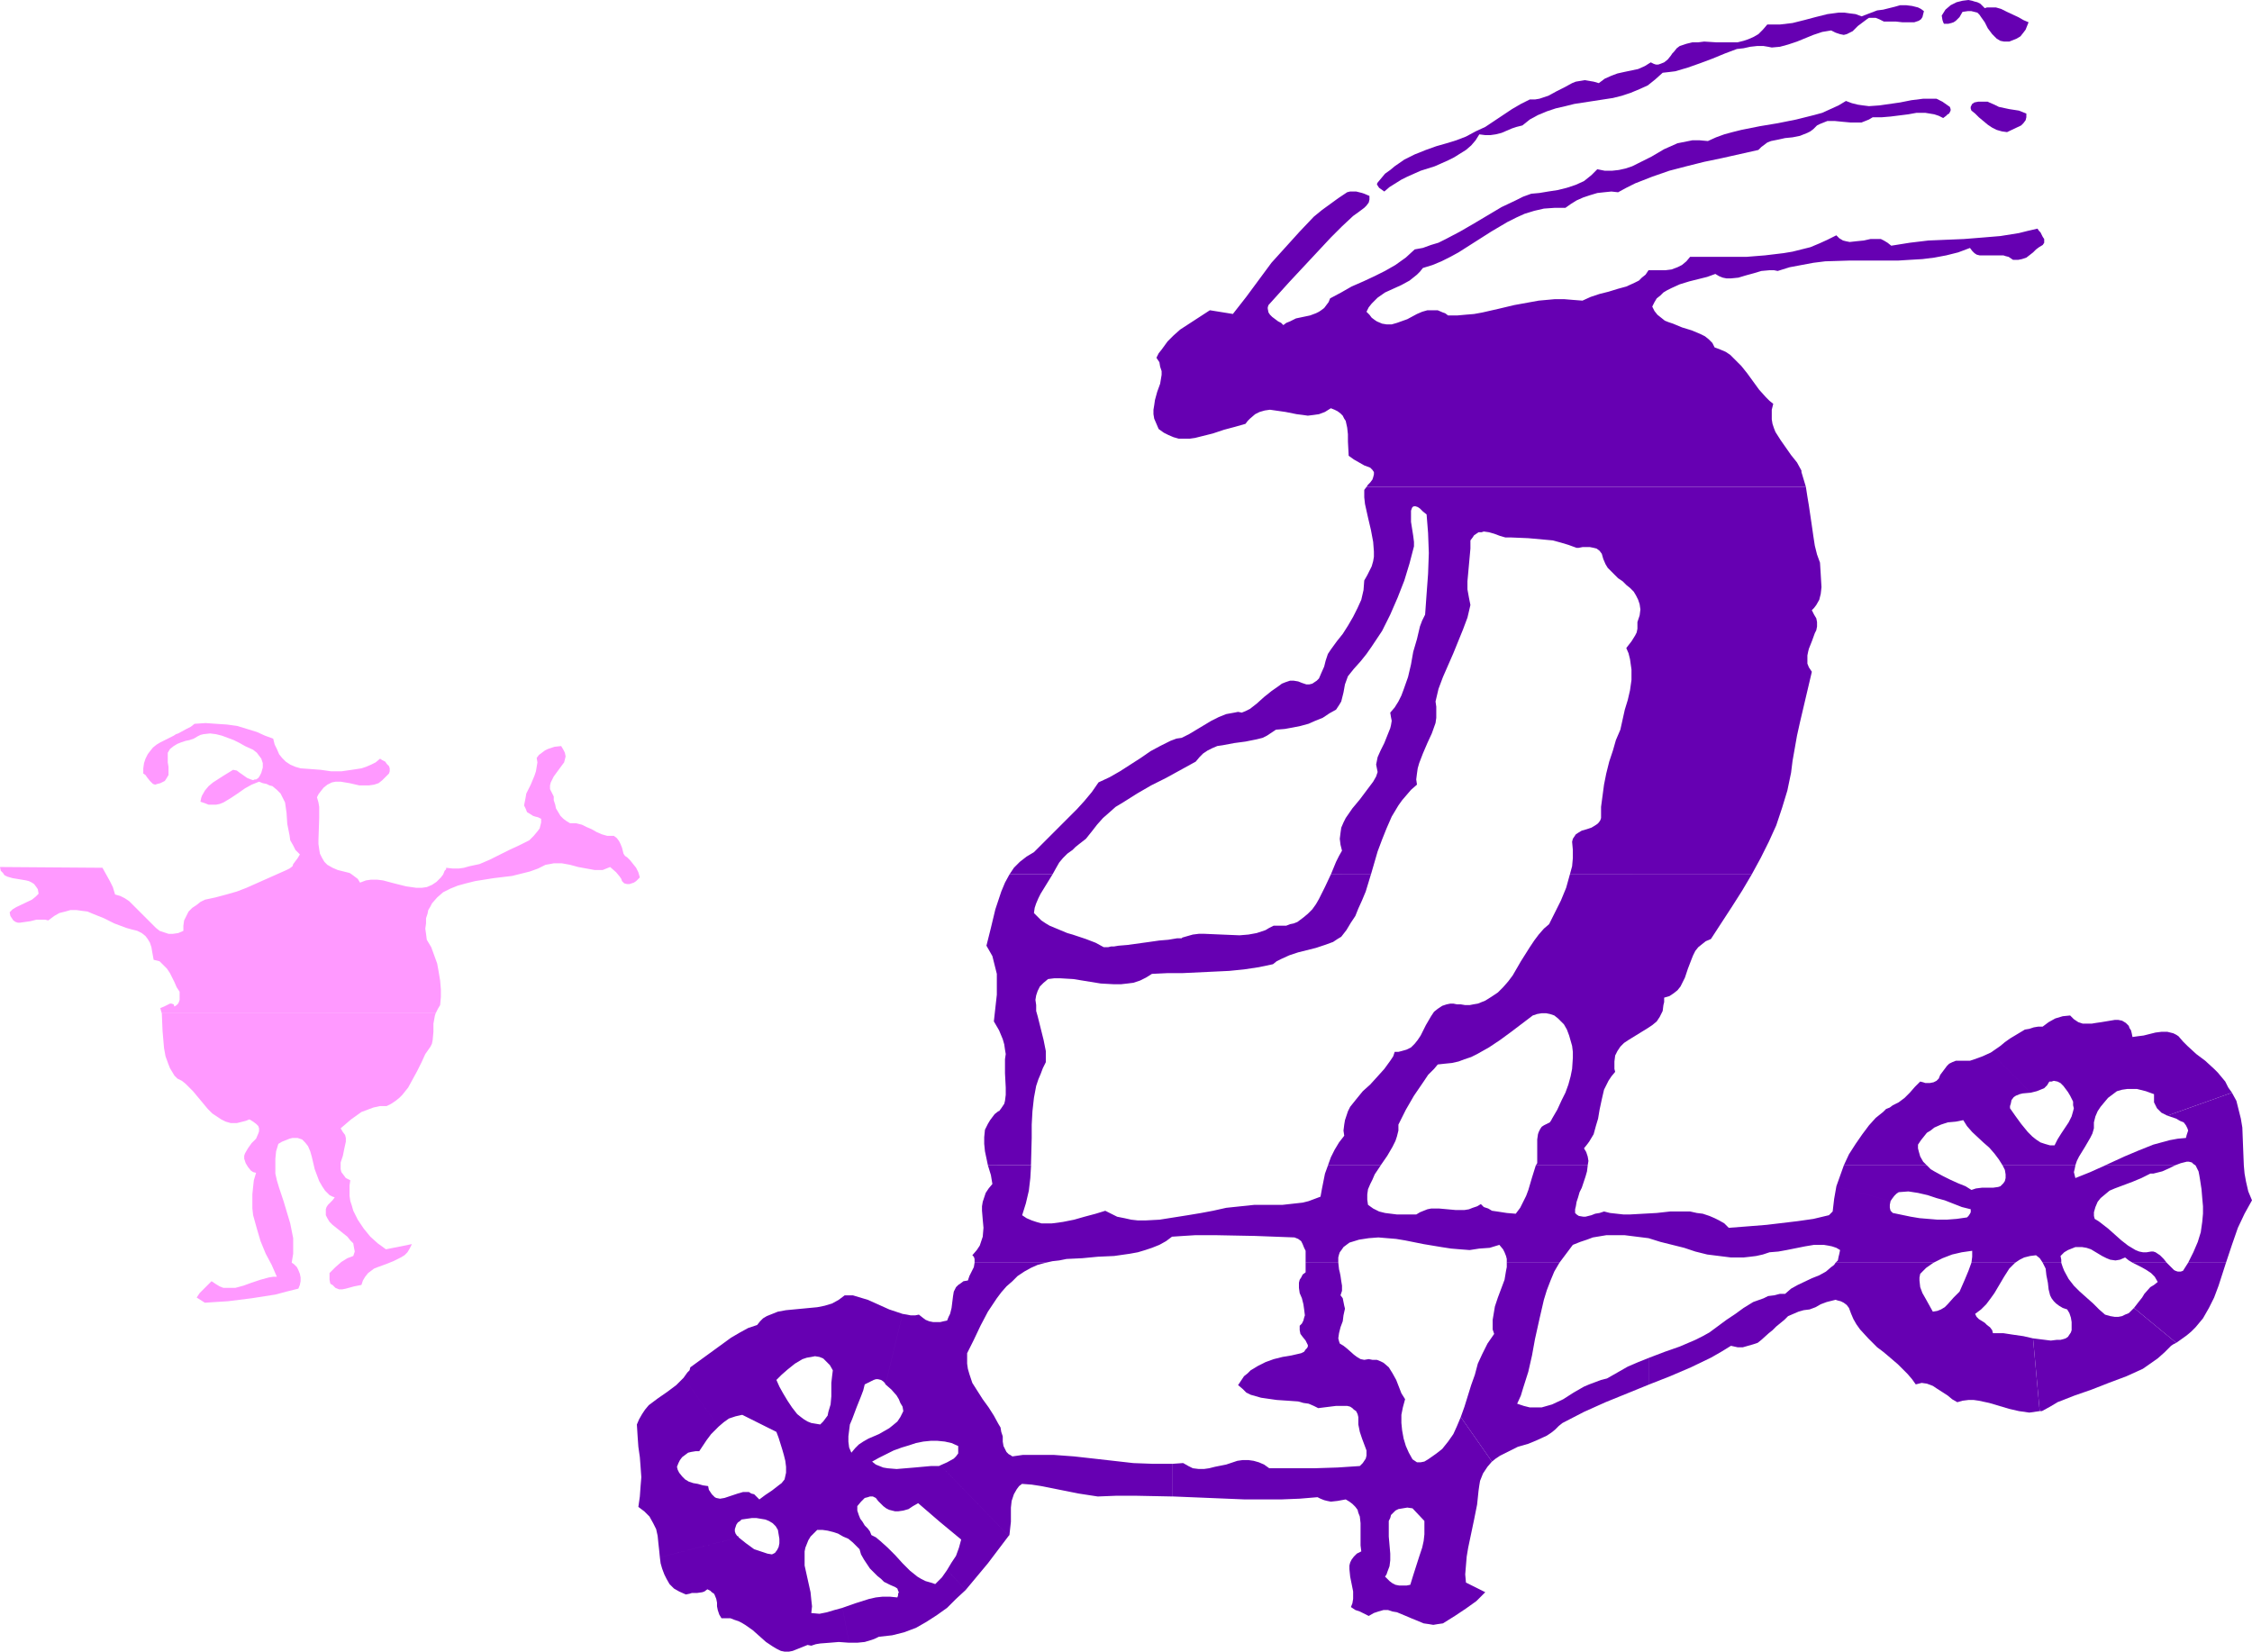 <?xml version="1.0" encoding="UTF-8" standalone="no"?>
<svg
   version="1.0"
   width="129.724mm"
   height="95.144mm"
   id="svg18"
   sodipodi:docname="Cyclist 2.wmf"
   xmlns:inkscape="http://www.inkscape.org/namespaces/inkscape"
   xmlns:sodipodi="http://sodipodi.sourceforge.net/DTD/sodipodi-0.dtd"
   xmlns="http://www.w3.org/2000/svg"
   xmlns:svg="http://www.w3.org/2000/svg">
  <sodipodi:namedview
     id="namedview18"
     pagecolor="#ffffff"
     bordercolor="#000000"
     borderopacity="0.25"
     inkscape:showpageshadow="2"
     inkscape:pageopacity="0.0"
     inkscape:pagecheckerboard="0"
     inkscape:deskcolor="#d1d1d1"
     inkscape:document-units="mm" />
  <defs
     id="defs1">
    <pattern
       id="WMFhbasepattern"
       patternUnits="userSpaceOnUse"
       width="6"
       height="6"
       x="0"
       y="0" />
  </defs>
  <path
     style="fill:#ff99ff;fill-opacity:1;fill-rule:evenodd;stroke:none"
     d="m 35.229,220.609 0.162,3.879 0.323,3.717 0.323,1.778 0.646,1.778 0.323,0.808 0.485,0.808 0.485,0.808 0.646,0.646 0.97,0.485 0.808,0.646 0.808,0.808 0.808,0.808 1.616,1.939 1.616,1.939 0.97,0.97 0.97,0.646 0.97,0.646 0.97,0.485 1.131,0.323 h 1.293 l 1.293,-0.323 0.646,-0.162 0.808,-0.323 0.808,0.485 0.646,0.485 0.485,0.485 0.162,0.485 v 0.646 l -0.162,0.485 -0.485,1.131 -0.97,0.97 -0.808,1.131 -0.646,1.131 -0.162,0.485 v 0.646 l 0.323,0.97 0.485,0.808 0.646,0.808 0.485,0.323 0.646,0.162 -0.485,1.616 -0.162,1.455 -0.162,1.616 v 1.455 1.616 l 0.162,1.455 0.808,2.909 0.808,2.748 1.131,2.748 1.293,2.424 1.131,2.586 h -0.808 l -0.97,0.162 -1.778,0.485 -1.939,0.646 -1.778,0.646 -1.778,0.485 h -0.808 -0.808 -0.97 l -0.808,-0.323 -0.808,-0.485 -0.97,-0.646 -0.808,0.808 -0.97,0.97 -0.808,0.808 -0.646,0.97 1.778,1.131 2.424,-0.162 2.586,-0.162 5.171,-0.646 5.171,-0.808 2.424,-0.646 2.586,-0.646 0.323,-0.808 0.162,-0.808 v -0.808 l -0.162,-0.808 -0.323,-0.808 -0.323,-0.646 -0.646,-0.646 -0.485,-0.323 0.323,-1.939 v -1.616 -1.778 l -0.323,-1.616 -0.323,-1.616 -0.485,-1.616 -0.97,-3.232 -0.97,-2.909 -0.485,-1.616 -0.323,-1.455 v -1.616 -1.616 l 0.162,-1.616 0.485,-1.616 0.808,-0.485 0.808,-0.323 0.808,-0.323 0.646,-0.162 h 1.131 l 0.485,0.162 0.485,0.162 0.646,0.646 0.646,0.808 0.485,1.131 0.323,1.131 0.646,2.748 0.485,1.293 0.485,1.293 0.646,1.131 0.646,0.97 0.97,0.97 0.646,0.323 0.485,0.162 -0.485,0.646 -0.485,0.485 -0.485,0.485 -0.323,0.485 -0.162,0.485 v 0.323 0.97 l 0.323,0.646 0.485,0.808 0.646,0.646 0.808,0.646 1.616,1.293 0.808,0.646 0.646,0.808 0.646,0.646 0.162,0.97 0.162,0.808 -0.162,0.485 -0.162,0.485 -1.293,0.485 -1.293,0.808 -1.293,1.131 -1.293,1.293 v 0.646 0.808 l 0.162,0.808 0.162,0.162 0.323,0.162 0.323,0.323 0.323,0.323 0.808,0.323 h 0.646 l 0.808,-0.162 1.778,-0.485 0.808,-0.162 0.808,-0.162 0.323,-0.97 0.485,-0.808 0.646,-0.808 0.646,-0.485 0.646,-0.485 0.808,-0.323 1.778,-0.646 1.616,-0.646 1.616,-0.808 0.808,-0.485 0.646,-0.646 0.485,-0.808 0.485,-0.97 -5.656,1.131 -1.778,-1.293 -1.616,-1.455 -1.454,-1.778 -1.293,-1.939 -0.97,-1.939 -0.323,-1.131 -0.323,-0.97 -0.162,-1.131 v -1.131 -1.131 l 0.162,-1.131 -0.97,-0.485 -0.485,-0.646 -0.485,-0.646 -0.162,-0.646 v -0.808 -0.646 l 0.485,-1.455 0.323,-1.616 0.323,-1.455 v -0.808 l -0.162,-0.646 -0.485,-0.646 -0.485,-0.808 2.262,-1.939 1.131,-0.808 1.131,-0.808 1.293,-0.485 1.293,-0.485 1.454,-0.323 h 1.454 l 0.97,-0.485 0.97,-0.646 0.808,-0.646 0.646,-0.646 1.293,-1.616 0.97,-1.778 0.97,-1.778 0.97,-1.939 0.808,-1.778 1.131,-1.616 0.323,-0.646 0.162,-0.808 0.162,-1.778 v -1.778 l 0.323,-1.778 0.162,-0.485 z"
     id="path1" />
  <path
     style="fill:#ff99ff;fill-opacity:1;fill-rule:evenodd;stroke:none"
     d="m 138.976,189.902 -0.485,-0.97 -0.646,-0.808 -0.646,-0.808 -0.646,-0.646 -0.485,-0.323 -0.323,-0.485 -0.323,-1.293 -0.323,-0.808 -0.323,-0.646 -0.485,-0.646 -0.646,-0.485 h -0.646 -0.808 l -1.131,-0.323 -1.131,-0.485 -1.131,-0.646 -1.131,-0.485 -0.97,-0.485 -1.293,-0.323 h -0.646 -0.646 l -0.808,-0.485 -0.646,-0.485 -0.646,-0.646 -0.485,-0.808 -0.485,-0.808 -0.162,-0.808 -0.323,-0.97 v -0.808 l -0.485,-0.97 -0.323,-0.646 v -0.808 l 0.162,-0.646 0.323,-0.646 0.323,-0.646 1.778,-2.424 0.485,-0.646 0.162,-0.646 0.162,-0.646 -0.162,-0.808 -0.323,-0.646 -0.485,-0.808 -1.454,0.162 -1.454,0.485 -0.646,0.323 -0.646,0.485 -0.646,0.485 -0.485,0.646 0.162,0.97 -0.162,0.97 -0.162,0.97 -0.323,0.97 -0.808,1.939 -0.485,0.97 -0.485,0.97 -0.162,0.97 -0.162,0.808 -0.162,0.808 0.323,0.646 0.323,0.808 0.808,0.485 0.485,0.323 0.485,0.162 0.646,0.162 0.646,0.323 v 0.808 l -0.162,0.646 -0.162,0.646 -0.485,0.646 -0.808,0.97 -0.485,0.485 -0.485,0.485 -2.262,1.131 -2.101,0.97 -4.202,2.101 -2.262,0.97 -2.262,0.485 -1.131,0.323 -1.131,0.162 h -1.293 l -1.454,-0.162 v 0.323 l -0.323,0.323 -0.323,0.808 -0.485,0.646 -0.97,0.97 -0.97,0.646 -1.131,0.485 -1.131,0.162 h -1.131 l -1.131,-0.162 -1.131,-0.162 -1.293,-0.323 -1.293,-0.323 -2.424,-0.646 -1.293,-0.162 h -1.293 l -1.131,0.162 -1.293,0.485 -0.485,-0.808 -0.646,-0.485 -0.646,-0.485 -0.485,-0.323 -1.293,-0.323 -1.293,-0.323 -1.131,-0.485 -1.131,-0.646 -0.646,-0.646 -0.485,-0.808 -0.485,-0.97 -0.162,-0.97 -0.162,-1.131 v -0.97 l 0.162,-4.687 v -2.424 l -0.162,-0.97 -0.323,-1.131 0.323,-0.646 0.485,-0.646 0.646,-0.808 0.808,-0.646 0.97,-0.485 0.808,-0.162 h 1.131 l 1.939,0.323 2.101,0.485 h 1.131 0.97 l 1.131,-0.162 0.97,-0.323 0.808,-0.646 0.97,-0.97 0.485,-0.485 0.162,-0.485 v -0.646 l -0.162,-0.485 -0.485,-0.485 -0.323,-0.485 -0.646,-0.323 -0.485,-0.323 -0.97,0.808 -0.97,0.485 -1.131,0.485 -0.97,0.323 -2.101,0.323 -2.262,0.323 h -2.262 l -2.262,-0.323 -2.101,-0.162 -2.262,-0.162 -1.131,-0.323 -1.131,-0.485 -0.97,-0.646 -0.808,-0.808 -0.646,-0.808 -0.485,-1.131 -0.485,-0.97 -0.323,-1.293 -1.778,-0.646 -1.778,-0.808 -2.101,-0.646 -2.101,-0.646 -2.262,-0.323 -2.424,-0.162 -2.262,-0.162 -2.424,0.162 -0.808,0.646 -0.97,0.485 -1.778,0.97 -0.485,0.162 -0.485,0.323 -0.97,0.485 -1.939,0.97 -0.808,0.485 -0.808,0.646 -0.646,0.808 -0.485,0.646 -0.485,0.97 -0.323,0.97 -0.162,1.131 v 1.131 l 0.485,0.323 0.323,0.485 0.646,0.808 0.323,0.323 0.323,0.323 0.485,0.162 0.485,-0.162 0.646,-0.162 0.646,-0.323 0.323,-0.162 0.323,-0.485 0.485,-0.808 v -0.808 -0.97 l -0.162,-0.97 v -1.131 -0.97 l 0.485,-0.808 0.808,-0.646 0.808,-0.485 0.808,-0.323 0.97,-0.323 0.808,-0.162 0.97,-0.323 0.808,-0.485 0.646,-0.323 0.646,-0.162 1.454,-0.162 1.293,0.162 1.293,0.323 2.586,0.97 1.293,0.646 1.131,0.646 1.778,0.808 0.808,0.646 0.485,0.646 0.485,0.646 0.323,0.97 v 0.97 l -0.323,1.131 -0.323,0.646 -0.323,0.485 -0.485,0.323 h -0.323 l -0.323,0.162 -0.485,-0.162 -0.808,-0.323 -1.616,-1.131 -0.646,-0.485 -0.808,-0.162 -2.101,1.293 -2.262,1.455 -0.97,0.808 -0.808,0.97 -0.646,1.131 -0.162,0.485 -0.162,0.808 0.97,0.323 0.808,0.323 h 0.808 0.808 l 0.808,-0.162 0.808,-0.323 1.616,-0.97 1.454,-0.97 1.616,-1.131 1.454,-0.808 0.808,-0.323 0.808,-0.323 0.808,0.323 0.808,0.162 0.646,0.323 0.646,0.162 0.97,0.808 0.808,0.808 0.485,0.97 0.485,0.97 0.162,1.131 0.162,1.131 0.162,2.424 0.485,2.424 0.162,1.131 0.646,1.131 0.485,0.97 0.97,0.97 -0.485,0.808 -0.485,0.646 -0.485,0.646 -0.162,0.485 -0.646,0.485 -0.646,0.323 -4.363,1.939 -4.363,1.939 -2.101,0.808 -2.262,0.646 -2.424,0.646 -2.262,0.485 -0.97,0.485 -0.808,0.646 -0.97,0.646 -0.808,0.808 -0.485,0.97 -0.485,0.97 -0.162,1.131 v 1.131 l -1.131,0.485 -1.131,0.162 h -0.97 l -0.97,-0.323 -0.97,-0.323 -0.808,-0.646 -0.808,-0.808 -0.808,-0.808 -1.616,-1.616 -1.778,-1.778 -0.808,-0.808 -0.97,-0.646 -0.97,-0.485 -1.131,-0.323 -0.485,-1.616 -0.646,-1.293 -1.616,-2.909 L 0,188.77 l 0.162,0.808 0.485,0.485 0.323,0.485 0.646,0.323 1.131,0.323 2.909,0.485 0.646,0.162 0.646,0.323 0.485,0.323 0.485,0.646 0.323,0.485 0.162,0.97 -0.646,0.646 -0.808,0.646 -3.394,1.616 -0.808,0.485 -0.646,0.646 0.162,0.808 0.323,0.485 0.323,0.485 0.485,0.323 0.485,0.162 h 0.485 l 1.131,-0.162 1.131,-0.162 1.293,-0.323 h 1.293 0.646 l 0.646,0.162 1.293,-0.97 1.131,-0.646 1.293,-0.323 1.131,-0.323 h 1.293 l 1.131,0.162 1.293,0.162 1.131,0.485 2.424,0.97 2.262,1.131 2.586,0.97 1.131,0.323 1.293,0.323 0.97,0.485 0.808,0.646 0.485,0.646 0.485,0.808 0.323,0.97 0.162,0.97 0.323,1.778 0.646,0.162 0.646,0.162 0.808,0.808 0.808,0.808 0.646,0.97 0.485,0.97 0.485,0.97 0.485,1.131 0.646,0.97 v 0.97 0.808 l -0.162,0.485 -0.162,0.323 -0.323,0.323 -0.485,0.323 -0.162,-0.485 -0.485,-0.162 h -0.323 l -0.323,0.162 -0.97,0.485 -0.808,0.323 0.162,0.646 0.162,0.485 v 0 h 59.63 l 0.485,-0.97 0.485,-0.808 0.162,-1.778 v -1.616 l -0.162,-1.939 -0.323,-1.939 -0.323,-1.778 -0.646,-1.778 -0.646,-1.778 -0.97,-1.616 -0.162,-1.293 -0.162,-1.131 0.162,-1.131 v -1.131 l 0.323,-0.97 0.162,-0.808 0.485,-0.808 0.323,-0.646 1.131,-1.293 1.293,-1.131 1.616,-0.808 1.616,-0.646 1.778,-0.485 1.939,-0.485 4.04,-0.646 4.04,-0.485 1.939,-0.485 1.939,-0.485 1.778,-0.646 1.616,-0.808 0.97,-0.162 0.808,-0.162 h 1.778 l 1.778,0.323 1.778,0.485 1.778,0.323 1.778,0.323 h 0.97 0.808 l 0.808,-0.323 0.808,-0.323 1.293,1.131 0.808,0.97 0.323,0.485 0.162,0.485 0.485,0.485 0.646,0.162 h 0.485 l 0.485,-0.162 0.485,-0.162 0.485,-0.323 0.808,-0.808 z"
     id="path2" />
  <path
     style="fill:#6600b2;fill-opacity:1;fill-rule:evenodd;stroke:none"
     d="m 423.553,5.172 h 0.646 l 0.646,-0.162 0.485,-0.162 0.485,-0.323 0.808,-0.808 0.646,-1.131 1.131,-0.162 h 0.808 l 0.646,0.162 0.646,0.162 0.485,0.485 0.323,0.485 0.808,1.131 0.646,1.293 0.97,1.293 0.485,0.485 0.485,0.485 0.808,0.485 0.808,0.162 h 1.131 l 0.808,-0.323 0.808,-0.323 0.808,-0.485 0.646,-0.808 0.485,-0.646 0.323,-0.808 0.323,-0.808 -1.131,-0.485 -1.131,-0.646 -2.424,-1.131 -1.293,-0.646 -1.131,-0.323 h -1.293 -0.646 l -0.485,0.162 -0.485,-0.485 -0.485,-0.485 -0.646,-0.323 -0.646,-0.162 -0.485,-0.162 L 428.563,0 l -1.293,0.162 -1.293,0.323 -1.293,0.646 -1.131,0.97 -0.808,1.293 0.162,0.97 0.162,0.485 0.162,0.323 z"
     id="path3" />
  <path
     style="fill:#6600b2;fill-opacity:1;fill-rule:evenodd;stroke:none"
     d="m 301.384,41.698 1.131,-0.97 1.293,-0.808 1.293,-0.808 1.293,-0.646 2.909,-1.293 3.07,-0.97 2.909,-1.293 1.293,-0.646 1.293,-0.808 1.293,-0.808 1.131,-0.97 0.97,-1.131 0.808,-1.293 1.293,0.162 h 1.131 l 1.131,-0.162 1.293,-0.323 2.262,-0.97 0.97,-0.323 1.293,-0.323 1.616,-1.293 1.778,-0.97 1.939,-0.808 1.939,-0.646 2.101,-0.485 1.939,-0.485 2.101,-0.323 2.101,-0.323 4.202,-0.646 1.939,-0.485 1.939,-0.646 1.939,-0.808 1.778,-0.808 1.616,-1.293 1.616,-1.455 1.454,-0.162 1.293,-0.162 2.747,-0.808 2.747,-0.97 2.586,-0.97 2.747,-1.131 2.586,-0.97 1.454,-0.162 1.454,-0.323 1.454,-0.162 h 1.454 l 0.97,0.162 0.808,0.162 1.778,-0.162 1.778,-0.485 1.939,-0.646 3.555,-1.455 1.939,-0.646 1.939,-0.323 0.97,0.485 0.97,0.323 0.808,0.162 0.646,-0.162 0.646,-0.323 0.646,-0.323 1.131,-1.131 1.293,-0.97 0.646,-0.485 0.485,-0.323 h 0.808 0.646 l 0.808,0.323 0.97,0.485 h 1.293 1.293 l 1.454,0.162 h 1.293 1.293 l 0.485,-0.162 0.485,-0.162 0.485,-0.323 0.323,-0.485 0.162,-0.646 0.162,-0.646 -0.646,-0.485 -0.646,-0.323 -1.293,-0.323 -1.293,-0.162 h -1.293 l -1.131,0.323 -2.586,0.646 -1.293,0.162 -3.394,1.293 -1.293,-0.485 -1.293,-0.162 -1.131,-0.162 h -1.293 l -2.424,0.323 -2.586,0.646 -2.424,0.646 -2.586,0.646 -2.747,0.323 h -1.293 -1.454 l -0.97,1.131 -0.97,0.97 -1.131,0.646 -1.131,0.485 -0.97,0.323 -1.293,0.323 h -2.262 -2.424 l -2.586,-0.162 -1.293,0.162 h -1.293 l -1.293,0.323 -1.454,0.485 -0.646,0.485 -0.646,0.808 -0.323,0.323 -0.323,0.485 -0.646,0.808 -0.808,0.646 -0.808,0.323 -0.485,0.162 h -0.485 l -0.485,-0.162 -0.646,-0.323 -1.293,0.808 -1.454,0.646 -3.07,0.646 -1.454,0.323 -1.293,0.485 -1.454,0.646 -0.646,0.485 -0.646,0.485 -1.131,-0.323 -0.97,-0.162 -0.97,-0.162 -0.97,0.162 -0.97,0.162 -0.808,0.323 -1.778,0.97 -1.616,0.808 -1.778,0.97 -0.97,0.323 -0.97,0.323 -0.97,0.162 h -1.131 l -1.939,0.97 -1.939,1.131 -3.878,2.586 -1.939,1.293 -2.101,0.97 -2.101,1.131 -2.101,0.808 -2.101,0.646 -2.262,0.646 -2.262,0.808 -2.424,0.97 -2.262,1.131 -2.101,1.455 -0.97,0.808 -1.131,0.808 -0.808,0.97 -0.808,0.97 -0.162,0.323 0.162,0.323 0.323,0.485 z"
     id="path4" />
  <path
     style="fill:#6600b2;fill-opacity:1;fill-rule:evenodd;stroke:none"
     d="m 429.209,24.081 0.808,0.646 0.808,0.808 1.939,1.616 0.97,0.646 0.97,0.485 1.131,0.323 1.131,0.162 3.07,-1.455 0.485,-0.485 0.485,-0.646 0.162,-0.646 V 25.051 24.728 l -0.808,-0.323 -0.808,-0.323 -2.101,-0.323 -2.262,-0.485 -0.97,-0.485 -1.131,-0.485 -0.323,-0.162 h -0.646 -1.454 l -0.808,0.162 -0.485,0.323 -0.162,0.323 -0.162,0.323 v 0.323 z"
     id="path5" />
  <path
     style="fill:#6600b2;fill-opacity:1;fill-rule:evenodd;stroke:none"
     d="m 443.591,49.778 -2.101,0.485 -1.939,0.485 -4.04,0.646 -3.878,0.323 -4.04,0.323 -7.757,0.323 -4.04,0.485 -4.04,0.646 -0.808,-0.646 -0.808,-0.485 -0.646,-0.323 h -0.808 -1.454 l -1.454,0.323 -1.616,0.162 -1.454,0.162 -0.808,-0.162 -0.646,-0.162 -0.808,-0.485 -0.646,-0.646 -1.939,0.97 -1.778,0.808 -1.939,0.808 -1.939,0.485 -1.939,0.485 -1.939,0.323 -4.04,0.485 -4.04,0.323 h -4.202 -8.08 l -0.808,0.97 -0.97,0.808 -0.97,0.485 -1.293,0.485 -1.293,0.162 h -1.293 -2.424 l -0.646,0.97 -0.808,0.646 -0.646,0.646 -0.97,0.485 -1.778,0.808 -1.778,0.485 -2.101,0.646 -1.939,0.485 -1.939,0.646 -1.778,0.808 -2.101,-0.162 -1.939,-0.162 h -1.939 l -1.778,0.162 -1.778,0.162 -1.778,0.323 -3.555,0.646 -3.394,0.808 -3.555,0.808 -1.778,0.323 -1.939,0.162 -1.778,0.162 h -1.939 l -0.646,-0.485 -0.485,-0.162 -1.131,-0.485 h -1.131 -1.131 l -1.131,0.323 -1.131,0.485 -2.101,1.131 -2.262,0.808 -1.131,0.323 h -1.131 l -0.97,-0.162 -1.131,-0.485 -0.485,-0.323 -0.646,-0.485 -0.485,-0.646 -0.646,-0.646 0.485,-0.97 0.646,-0.808 0.646,-0.646 0.646,-0.646 1.616,-1.131 1.778,-0.808 1.778,-0.808 1.778,-0.97 0.808,-0.646 0.808,-0.646 0.646,-0.646 0.646,-0.808 2.101,-0.646 1.939,-0.808 1.939,-0.97 1.778,-0.97 3.555,-2.263 3.555,-2.263 3.555,-2.101 1.939,-0.97 1.778,-0.808 2.101,-0.646 2.101,-0.485 2.262,-0.162 h 2.424 l 1.131,-0.808 1.293,-0.808 1.454,-0.646 1.454,-0.485 1.616,-0.485 1.454,-0.162 1.616,-0.162 1.454,0.162 1.778,-0.97 1.939,-0.97 3.717,-1.455 3.717,-1.293 3.717,-0.97 3.878,-0.97 3.878,-0.808 7.918,-1.778 0.646,-0.646 0.646,-0.485 0.646,-0.485 0.808,-0.323 1.616,-0.323 1.454,-0.323 1.616,-0.162 1.616,-0.323 1.616,-0.646 0.646,-0.323 0.646,-0.485 0.808,-0.808 0.646,-0.323 0.808,-0.323 0.808,-0.323 h 1.616 l 1.616,0.162 1.778,0.162 h 1.616 0.808 l 0.808,-0.323 0.808,-0.323 0.808,-0.485 h 1.939 l 1.939,-0.162 3.878,-0.485 1.778,-0.323 h 1.939 l 0.97,0.162 0.97,0.162 0.97,0.323 0.97,0.485 0.646,-0.485 0.323,-0.323 0.323,-0.162 0.162,-0.323 0.162,-0.323 v -0.323 l -0.162,-0.485 -1.616,-1.131 -0.646,-0.323 -0.646,-0.323 h -1.454 -1.454 l -2.586,0.323 -2.424,0.485 -2.262,0.323 -2.262,0.323 -2.262,0.162 -1.293,-0.162 -1.131,-0.162 -1.293,-0.323 -1.293,-0.485 -1.616,0.97 -1.778,0.808 -1.778,0.808 -1.778,0.485 -3.878,0.97 -4.04,0.808 -3.878,0.646 -4.04,0.808 -1.939,0.485 -1.778,0.485 -1.778,0.646 -1.778,0.808 -1.778,-0.162 h -1.616 l -1.616,0.323 -1.616,0.323 -1.454,0.646 -1.454,0.646 -2.747,1.616 -2.909,1.455 -1.293,0.646 -1.454,0.485 -1.454,0.323 -1.454,0.162 h -1.616 l -1.616,-0.323 -0.646,0.646 -0.646,0.646 -0.808,0.646 -0.808,0.646 -1.778,0.808 -1.939,0.646 -1.939,0.485 -2.101,0.323 -1.939,0.323 -1.778,0.162 -1.778,0.646 -1.616,0.808 -3.07,1.455 -5.979,3.556 -3.07,1.778 -3.07,1.616 -1.616,0.808 -1.616,0.485 -1.778,0.646 -1.778,0.323 -1.939,1.778 -2.262,1.616 -2.262,1.293 -2.262,1.131 -2.424,1.131 -2.586,1.131 -2.262,1.293 -2.424,1.293 -0.323,0.808 -0.485,0.646 -0.485,0.646 -0.646,0.485 -0.485,0.323 -0.646,0.323 -1.293,0.485 -3.07,0.646 -1.293,0.646 -0.808,0.323 -0.646,0.485 -0.485,-0.485 -0.646,-0.323 -1.293,-0.97 -0.485,-0.485 -0.323,-0.485 -0.162,-0.808 v -0.323 l 0.162,-0.485 4.525,-5.01 9.05,-9.697 2.424,-2.424 2.424,-2.263 1.131,-0.808 1.293,-0.97 0.485,-0.485 0.485,-0.646 0.162,-0.646 v -0.808 l -1.131,-0.485 -0.485,-0.162 -0.646,-0.162 -0.646,-0.162 h -0.485 -0.808 l -0.646,0.162 -1.939,1.293 -1.778,1.293 -1.778,1.293 -1.778,1.455 -3.07,3.232 -3.07,3.394 -3.07,3.394 -5.494,7.434 -2.909,3.717 -5.01,-0.808 -3.232,2.101 -3.232,2.101 -1.454,1.293 -1.293,1.293 -1.293,1.778 -0.646,0.808 -0.485,0.97 0.646,0.97 0.162,0.97 0.323,0.97 v 0.808 l -0.323,1.939 -0.646,1.778 -0.485,1.778 -0.162,1.131 -0.162,0.97 v 0.97 l 0.162,0.97 0.485,1.131 0.485,1.131 1.131,0.808 0.97,0.485 1.131,0.485 1.131,0.323 h 1.131 1.293 l 1.131,-0.162 1.293,-0.323 2.586,-0.646 2.424,-0.808 2.424,-0.646 2.262,-0.646 0.485,-0.646 0.485,-0.485 1.131,-0.97 0.97,-0.485 1.131,-0.323 1.131,-0.162 1.131,0.162 2.262,0.323 2.424,0.485 1.293,0.162 1.131,0.162 1.293,-0.162 1.131,-0.162 1.293,-0.485 1.293,-0.808 0.808,0.323 0.646,0.323 0.646,0.485 0.485,0.485 0.323,0.646 0.323,0.485 0.323,1.455 0.162,1.455 V 96.163 l 0.162,3.071 1.131,0.808 1.131,0.646 1.131,0.646 1.293,0.485 0.485,0.485 0.323,0.485 v 0.485 l -0.162,0.646 -0.162,0.485 -0.485,0.646 -0.485,0.485 -0.323,0.485 h 95.667 l -0.485,-1.616 -0.485,-1.616 v -0.323 l -0.97,-1.778 -1.293,-1.616 -1.131,-1.616 -1.131,-1.616 -1.131,-1.778 -0.323,-0.808 -0.323,-0.97 -0.162,-0.97 v -1.131 -0.97 l 0.323,-1.293 -0.808,-0.646 -0.808,-0.808 -1.454,-1.616 -1.293,-1.778 -1.293,-1.778 -1.293,-1.616 -1.616,-1.616 -0.808,-0.808 -0.97,-0.646 -1.131,-0.485 -1.293,-0.485 -0.485,-0.97 -0.808,-0.808 -0.808,-0.646 -0.97,-0.485 -1.939,-0.808 -2.101,-0.646 -1.939,-0.808 -0.97,-0.323 -0.808,-0.323 -0.808,-0.646 -0.808,-0.646 -0.646,-0.808 -0.485,-0.97 0.485,-0.97 0.485,-0.808 0.808,-0.646 0.646,-0.646 0.808,-0.485 0.97,-0.485 1.778,-0.808 2.101,-0.646 1.939,-0.485 1.939,-0.485 1.778,-0.646 0.808,0.485 0.808,0.323 0.808,0.162 h 0.97 l 1.616,-0.162 1.616,-0.485 1.778,-0.485 1.616,-0.485 1.778,-0.162 h 0.97 l 0.808,0.162 2.586,-0.808 2.586,-0.485 2.586,-0.485 2.586,-0.323 5.171,-0.162 h 10.666 l 2.586,-0.162 2.747,-0.162 2.586,-0.323 2.586,-0.485 2.586,-0.646 2.586,-0.97 0.485,0.646 0.485,0.485 0.485,0.323 0.646,0.162 h 1.293 1.293 1.293 1.293 l 0.485,0.162 0.646,0.162 0.485,0.323 0.485,0.323 h 1.131 l 0.808,-0.162 0.97,-0.323 1.454,-1.131 0.646,-0.646 0.646,-0.485 0.808,-0.485 0.323,-0.485 v -0.485 -0.323 l -0.323,-0.485 -0.485,-0.97 -0.323,-0.323 z"
     id="path6" />
  <path
     style="fill:#6600b2;fill-opacity:1;fill-rule:evenodd;stroke:none"
     d="m 394.465,132.85 0.485,-0.485 0.485,-0.646 0.646,-1.131 0.323,-1.293 0.162,-1.455 -0.162,-2.748 -0.162,-2.586 -0.646,-1.778 -0.485,-1.939 -0.323,-2.101 -0.323,-2.263 -0.646,-4.364 -0.323,-1.939 -0.323,-2.101 h -95.667 l -0.485,0.646 v 1.616 l 0.162,1.455 0.646,2.909 0.646,2.748 0.485,2.586 0.162,2.101 v 1.131 l -0.162,0.97 -0.323,1.131 -0.485,0.97 -0.485,0.97 -0.646,1.131 -0.162,2.101 -0.485,2.101 -0.808,1.778 -0.97,1.939 -1.131,1.939 -1.131,1.778 -1.293,1.616 -1.293,1.778 -0.323,0.485 -0.323,0.485 -0.485,1.455 -0.323,1.293 -0.646,1.455 -0.485,1.131 -0.485,0.485 -0.485,0.323 -0.485,0.323 -0.646,0.162 h -0.646 l -0.97,-0.323 -0.808,-0.323 -0.97,-0.162 h -0.808 l -0.97,0.323 -0.808,0.323 -0.646,0.485 -1.616,1.131 -1.616,1.293 -1.616,1.455 -1.454,1.131 -0.97,0.485 -0.808,0.323 -0.808,-0.162 -0.808,0.162 -1.778,0.323 -1.616,0.646 -1.616,0.808 -3.232,1.939 -1.616,0.97 -1.616,0.808 -1.131,0.162 -1.293,0.485 -2.262,1.131 -2.101,1.131 -2.101,1.455 -4.525,2.909 -2.262,1.293 -2.424,1.131 -1.454,2.101 -1.616,1.939 -1.616,1.778 -1.778,1.778 -3.555,3.556 -3.555,3.556 -0.485,0.485 -1.616,0.97 -1.454,1.131 -1.293,1.293 -0.97,1.455 h 9.373 l 0.808,-1.455 0.646,-1.131 0.808,-0.97 0.97,-0.97 1.131,-0.808 0.646,-0.646 0.808,-0.646 1.454,-1.131 1.293,-1.616 1.131,-1.455 1.293,-1.455 1.293,-1.131 1.454,-1.293 1.616,-0.97 3.07,-1.939 3.07,-1.778 3.232,-1.616 3.232,-1.778 3.232,-1.778 0.808,-0.97 0.808,-0.808 0.97,-0.646 0.97,-0.485 1.131,-0.485 1.131,-0.162 2.586,-0.485 2.424,-0.323 2.424,-0.485 1.293,-0.323 0.97,-0.485 0.97,-0.646 0.97,-0.646 1.939,-0.162 1.778,-0.323 1.616,-0.323 1.778,-0.485 1.454,-0.646 1.616,-0.646 1.454,-0.97 1.454,-0.808 0.646,-0.97 0.485,-0.808 0.485,-1.939 0.323,-1.778 0.646,-1.778 1.293,-1.616 1.454,-1.616 1.293,-1.616 1.131,-1.616 2.262,-3.394 1.778,-3.556 1.616,-3.717 1.454,-3.717 1.131,-3.717 0.97,-3.717 v -0.485 -0.485 l -0.162,-1.293 -0.485,-3.071 v -1.293 -0.646 -0.485 l 0.162,-0.485 0.162,-0.323 0.323,-0.162 h 0.323 l 0.485,0.162 0.485,0.323 0.646,0.646 0.808,0.646 0.323,4.04 0.162,4.364 -0.162,4.525 -0.323,4.364 -0.323,4.525 -0.646,1.293 -0.485,1.293 -0.646,2.748 -0.808,2.748 -0.485,2.748 -0.646,2.748 -0.97,2.748 -0.485,1.293 -0.646,1.293 -0.808,1.293 -0.97,1.131 0.162,0.97 0.162,0.808 -0.162,0.97 -0.162,0.646 -0.646,1.616 -0.646,1.616 -0.808,1.616 -0.646,1.455 -0.323,1.616 0.162,0.808 0.162,0.808 -0.323,0.97 -0.646,1.131 -1.454,1.939 -1.454,1.939 -1.616,1.939 -1.454,2.101 -0.485,0.97 -0.485,1.131 -0.162,1.131 -0.162,1.293 0.162,1.293 0.323,1.293 -0.646,1.131 -0.646,1.293 -1.131,2.748 h 8.726 l 1.454,-5.01 0.97,-2.586 0.97,-2.424 1.131,-2.586 1.454,-2.424 0.808,-1.131 0.97,-1.131 0.97,-1.131 1.293,-1.131 -0.162,-1.131 0.162,-1.293 0.162,-1.131 0.323,-1.131 0.808,-2.101 0.97,-2.263 0.97,-2.101 0.808,-2.263 0.162,-1.131 v -1.131 -1.293 l -0.162,-1.131 0.646,-2.748 0.97,-2.586 2.262,-5.172 2.101,-5.172 0.97,-2.586 0.646,-2.748 -0.323,-1.616 -0.323,-1.778 v -1.778 l 0.162,-1.778 0.323,-3.556 0.162,-1.778 v -1.778 l 0.485,-0.646 0.323,-0.485 0.485,-0.323 0.485,-0.323 h 0.646 l 0.485,-0.162 1.131,0.162 1.131,0.323 1.293,0.485 1.131,0.323 h 1.131 l 3.878,0.162 3.555,0.323 1.778,0.162 1.778,0.485 1.616,0.485 1.778,0.646 h 0.485 l 0.808,-0.162 h 1.616 l 0.808,0.162 0.646,0.162 0.646,0.485 0.485,0.646 0.323,1.131 0.485,1.131 0.485,0.808 0.808,0.808 1.454,1.455 0.97,0.646 0.808,0.808 0.808,0.646 0.808,0.808 0.485,0.808 0.485,0.97 0.323,0.97 0.162,1.131 -0.162,1.293 -0.485,1.455 v 0.646 0.808 l -0.162,0.808 -0.323,0.646 -0.808,1.293 -1.131,1.455 0.485,1.131 0.323,1.293 0.162,1.131 0.162,1.131 v 2.263 l -0.323,2.263 -0.485,2.101 -0.646,2.101 -0.97,4.364 -0.97,2.263 -0.646,2.263 -0.808,2.424 -0.646,2.586 -0.485,2.424 -0.323,2.424 -0.323,2.424 v 2.424 l -0.162,0.485 -0.323,0.485 -0.323,0.323 -0.485,0.323 -0.808,0.485 -0.97,0.323 -1.131,0.323 -0.808,0.485 -0.485,0.323 -0.323,0.485 -0.323,0.485 -0.162,0.646 0.162,1.778 v 1.778 l -0.162,1.778 -0.485,1.778 v 0 h 39.592 l 1.939,-3.556 1.778,-3.556 1.616,-3.556 1.293,-3.879 1.131,-3.717 0.808,-3.879 0.323,-2.586 0.485,-2.748 0.485,-2.748 0.646,-2.909 0.646,-2.748 0.646,-2.748 1.293,-5.495 -0.646,-0.97 -0.323,-0.808 v -0.808 -0.97 l 0.162,-0.808 0.162,-0.646 0.646,-1.616 0.646,-1.778 0.323,-0.646 0.162,-0.808 v -0.97 l -0.162,-0.808 -0.485,-0.808 z"
     id="path7" />
  <path
     style="fill:#6600b2;fill-opacity:1;fill-rule:evenodd;stroke:none"
     d="m 212.181,274.913 -0.162,0.97 -0.485,0.97 -0.485,0.97 -0.323,0.97 -0.97,0.162 -0.646,0.485 -0.485,0.323 -0.485,0.485 -0.162,0.323 -0.323,0.646 -0.162,0.97 -0.162,1.293 -0.162,1.293 -0.323,1.293 -0.323,0.646 -0.323,0.808 -0.808,0.162 -0.646,0.162 h -0.808 -0.808 l -0.808,-0.162 -0.808,-0.323 -0.646,-0.485 -0.808,-0.646 -0.808,0.162 h -0.97 l -0.808,-0.162 -0.97,-0.162 -3.717,15.354 1.293,1.131 1.131,1.293 0.485,0.808 0.323,0.808 0.485,0.808 0.162,0.97 -0.646,1.293 -0.646,0.97 -0.97,0.808 -0.808,0.646 -2.262,1.293 -1.131,0.485 -1.131,0.485 -1.131,0.646 -0.97,0.646 -0.808,0.808 -0.808,0.97 -0.485,-1.131 -0.162,-1.293 v -1.131 l 0.162,-1.293 0.162,-1.293 0.485,-1.131 0.97,-2.586 0.97,-2.424 0.485,-1.293 0.323,-1.293 0.97,-0.485 0.97,-0.485 0.485,-0.162 h 0.485 l 0.646,0.162 0.485,0.323 0.323,0.323 0.162,0.323 3.717,-15.354 -1.454,-0.485 -1.454,-0.485 -3.232,-1.455 -1.454,-0.646 -1.616,-0.485 -1.616,-0.485 h -1.778 l -0.646,0.485 -0.646,0.485 -1.454,0.808 -1.616,0.485 -1.616,0.323 -3.394,0.323 -3.394,0.323 3.555,10.667 0.97,-0.323 0.97,-0.162 0.808,-0.162 0.97,0.162 0.808,0.323 0.646,0.646 0.808,0.808 0.646,1.131 -0.162,1.293 -0.162,1.455 v 2.909 l -0.162,1.778 -0.485,1.616 -0.162,0.808 -0.485,0.646 -0.485,0.646 -0.646,0.646 -0.97,-0.162 -0.97,-0.162 -0.808,-0.323 -0.808,-0.485 -0.646,-0.485 -0.808,-0.646 -1.131,-1.455 -0.97,-1.455 -0.97,-1.616 -0.808,-1.455 -0.646,-1.455 1.131,-1.131 1.293,-1.131 1.616,-1.293 1.616,-0.97 -3.555,-10.667 -1.778,0.323 -1.616,0.646 -0.808,0.323 -0.808,0.485 -0.646,0.646 -0.646,0.808 -1.939,0.646 -1.778,0.97 -1.939,1.131 -3.555,2.586 -1.778,1.293 -1.778,1.293 -1.778,1.293 -0.162,0.646 -0.485,0.485 -0.808,1.131 7.595,10.667 1.131,-0.97 1.131,-0.808 1.454,-0.485 1.454,-0.323 7.434,3.717 0.485,1.293 0.808,2.586 0.323,1.131 0.323,1.293 0.162,1.293 v 1.293 l -0.323,1.455 -0.646,0.808 -0.646,0.485 -1.454,1.131 -1.454,0.97 -1.293,0.97 -0.646,-0.646 -0.485,-0.485 -0.646,-0.162 -0.485,-0.323 h -0.646 -0.646 l -1.131,0.323 -0.97,0.323 -0.97,0.323 -0.97,0.323 -0.97,0.162 -0.808,-0.162 -0.323,-0.162 -0.323,-0.323 -0.323,-0.323 -0.323,-0.485 -0.323,-0.485 -0.162,-0.808 -1.131,-0.162 -1.131,-0.323 -0.97,-0.162 -0.97,-0.323 -0.808,-0.485 -0.646,-0.646 -0.646,-0.808 -0.323,-0.646 -0.162,-0.646 0.323,-0.808 0.323,-0.646 0.485,-0.646 0.646,-0.485 0.646,-0.485 0.646,-0.162 0.97,-0.162 h 0.808 l 1.616,-2.424 0.97,-1.293 0.97,-0.97 0.646,-0.646 -7.595,-10.667 -0.808,0.808 -0.808,0.808 -1.939,1.455 -2.101,1.455 -1.939,1.455 -0.808,0.97 -0.646,0.97 -0.646,1.131 -0.485,1.131 0.162,2.586 0.162,2.263 0.323,2.263 0.162,2.101 0.162,2.263 -0.162,1.939 -0.162,2.263 -0.323,2.263 0.646,0.485 0.646,0.485 0.646,0.646 0.485,0.485 0.808,1.455 0.646,1.293 0.323,1.455 0.162,1.616 0.162,1.455 0.162,1.616 17.13,-4.364 v -0.162 l -0.323,-0.162 -0.323,-0.485 -0.162,-0.485 v -0.485 l 0.162,-0.485 0.162,-0.485 0.323,-0.485 0.485,-0.323 0.323,-0.323 1.131,-0.162 1.131,-0.162 h 0.97 l 0.97,0.162 0.97,0.162 0.808,0.323 0.808,0.485 0.646,0.646 0.485,0.808 0.162,0.97 0.162,0.97 v 0.97 l -0.162,0.808 -0.323,0.646 -0.485,0.646 -0.646,0.323 -0.97,-0.162 -0.97,-0.323 -0.97,-0.323 -0.97,-0.323 -1.778,-1.293 -1.616,-1.293 -17.13,4.364 0.162,1.293 0.323,1.131 0.485,1.293 0.485,0.97 0.646,1.131 0.97,0.97 1.131,0.646 1.454,0.646 0.808,-0.162 0.485,-0.162 h 1.131 l 1.131,-0.162 0.485,-0.162 0.646,-0.485 0.646,0.323 0.323,0.323 0.485,0.323 0.162,0.323 0.323,0.808 0.162,0.808 v 0.808 l 0.162,0.808 0.323,0.97 0.485,0.808 h 0.97 0.97 l 0.808,0.323 0.97,0.323 0.646,0.323 0.808,0.485 1.616,1.131 1.454,1.293 1.454,1.293 1.454,0.97 0.808,0.485 0.97,0.485 0.808,0.162 h 0.97 l 0.808,-0.162 0.808,-0.323 1.616,-0.646 0.808,-0.323 0.808,0.162 0.97,-0.323 0.97,-0.162 2.101,-0.162 1.939,-0.162 2.262,0.162 -1.454,-7.596 -1.778,0.485 -1.616,0.485 -1.616,0.323 -1.778,-0.162 0.162,-1.455 -0.162,-1.455 -0.162,-1.616 -0.323,-1.455 -0.646,-2.909 -0.323,-1.455 v -1.293 -1.778 l 0.162,-0.808 0.323,-0.808 0.323,-0.808 0.485,-0.808 0.646,-0.646 0.808,-0.808 h 1.131 l 1.131,0.162 1.293,0.323 0.97,0.323 1.131,0.646 1.131,0.485 0.97,0.808 0.808,0.808 0.646,0.646 0.323,1.131 0.646,1.131 0.646,0.97 0.646,0.97 1.616,1.616 0.808,0.646 0.646,0.646 0.646,0.323 0.646,0.323 1.131,0.485 0.485,0.323 0.162,0.485 0.162,0.323 -0.162,0.323 v 0.323 l -0.162,0.485 -1.616,-0.162 h -1.616 l -1.454,0.162 -1.454,0.323 -3.07,0.97 -2.747,0.97 1.454,7.596 h 1.778 l 1.616,-0.162 1.616,-0.485 0.808,-0.323 0.646,-0.323 1.454,-0.162 1.454,-0.162 1.293,-0.323 1.293,-0.323 2.586,-0.97 2.262,-1.293 2.262,-1.455 2.262,-1.616 1.939,-1.939 2.101,-1.939 -4.04,-4.364 -1.131,1.616 -1.454,1.455 -0.97,-0.323 -1.131,-0.323 -0.97,-0.485 -0.808,-0.485 -1.616,-1.293 -1.616,-1.616 -1.616,-1.778 -1.616,-1.616 -1.616,-1.455 -0.97,-0.808 -0.97,-0.485 -0.323,-0.808 -0.485,-0.646 -0.646,-0.646 -0.485,-0.808 -0.485,-0.646 -0.323,-0.808 -0.323,-0.97 v -0.97 l 0.808,-0.97 0.808,-0.808 0.646,-0.162 0.485,-0.162 h 0.646 l 0.646,0.323 0.485,0.646 0.646,0.646 0.485,0.485 0.646,0.485 0.646,0.323 0.646,0.162 0.646,0.162 h 0.646 l 1.131,-0.162 1.131,-0.323 0.97,-0.646 1.131,-0.646 4.686,4.04 4.686,3.879 -0.485,1.778 -0.646,1.778 -0.97,1.455 -0.97,1.616 4.04,4.364 2.424,-2.909 2.424,-2.909 4.525,-5.98 -14.867,-15.354 -0.323,0.162 h -1.778 l -1.778,0.162 -1.778,0.162 -1.939,0.162 -1.939,0.162 -1.939,-0.162 -0.97,-0.162 -0.808,-0.323 -0.808,-0.323 -0.808,-0.646 1.454,-0.808 3.232,-1.616 1.778,-0.646 1.616,-0.485 1.454,-0.485 1.616,-0.323 1.616,-0.162 h 1.454 l 1.616,0.162 1.454,0.323 1.454,0.646 v 0.485 0.323 0.808 l -0.485,0.646 -0.485,0.485 -1.454,0.808 -1.454,0.646 14.867,15.354 0.162,-0.162 0.162,-1.455 0.162,-1.455 v -3.071 l 0.162,-1.455 0.485,-1.455 0.646,-1.131 0.485,-0.646 0.646,-0.485 2.101,0.162 2.101,0.323 4.04,0.808 4.04,0.808 2.101,0.323 2.101,0.323 4.04,-0.162 h 4.202 l 8.08,0.162 v -7.111 h -4.202 l -4.363,-0.162 -8.565,-0.97 -4.363,-0.485 -4.363,-0.323 h -4.525 -2.262 l -2.262,0.323 -0.485,-0.323 -0.323,-0.162 -0.485,-0.485 -0.162,-0.323 -0.485,-0.97 -0.162,-0.97 v -1.131 l -0.323,-0.97 -0.162,-0.97 -0.485,-0.808 -0.97,-1.778 -1.131,-1.778 -1.293,-1.778 -1.131,-1.778 -1.131,-1.778 -0.646,-1.939 -0.323,-1.131 -0.162,-1.131 v -0.97 -1.293 l 1.454,-2.909 1.454,-3.071 1.616,-3.071 1.939,-2.909 0.97,-1.293 1.131,-1.293 1.293,-1.131 1.131,-1.131 1.454,-0.97 1.454,-0.808 1.454,-0.646 1.778,-0.485 z"
     id="path8" />
  <path
     style="fill:#6600b2;fill-opacity:1;fill-rule:evenodd;stroke:none"
     d="m 284.254,274.913 v 1.131 0.97 l -0.646,0.485 -0.323,0.646 -0.323,0.485 -0.162,0.646 v 1.131 l 0.162,1.131 0.485,1.131 0.323,1.293 0.162,1.131 0.162,1.293 -0.162,0.485 -0.162,0.646 -0.323,0.646 -0.485,0.485 v 0.485 0.485 l 0.162,0.808 0.485,0.646 0.646,0.808 0.323,0.646 0.162,0.323 v 0.323 l -0.162,0.323 -0.323,0.323 -0.323,0.485 -0.646,0.323 -2.101,0.485 -1.939,0.323 -1.939,0.485 -1.778,0.646 -1.616,0.808 -1.616,0.97 -0.646,0.646 -0.808,0.646 -0.646,0.97 -0.646,0.97 0.97,0.808 0.808,0.808 0.97,0.485 1.131,0.323 1.131,0.323 1.131,0.162 2.262,0.323 2.424,0.162 2.262,0.162 1.131,0.323 1.131,0.162 1.131,0.485 0.97,0.485 1.293,-0.162 1.293,-0.162 1.293,-0.162 h 1.293 1.131 l 0.646,0.162 0.485,0.323 0.323,0.323 0.485,0.323 0.323,0.646 0.162,0.646 v 0.808 0.808 l 0.323,1.616 0.485,1.455 0.485,1.293 0.485,1.293 v 0.485 0.646 l -0.162,0.646 -0.323,0.485 -0.323,0.485 -0.646,0.646 -2.424,0.162 -2.424,0.162 -5.01,0.162 h -5.01 -4.848 l -1.131,-0.808 -1.131,-0.485 -1.131,-0.323 -1.131,-0.162 h -1.293 l -1.131,0.162 -2.424,0.808 -2.424,0.485 -1.293,0.323 -1.131,0.162 h -1.131 l -1.293,-0.162 -0.97,-0.485 -1.131,-0.646 -2.262,0.162 v 7.111 l 15.675,0.646 h 7.918 l 4.04,-0.162 3.878,-0.323 0.646,0.323 0.808,0.323 0.646,0.162 0.808,0.162 1.454,-0.162 1.778,-0.323 0.808,0.485 0.646,0.485 0.646,0.646 0.485,0.646 0.162,0.646 0.323,0.808 0.162,1.455 v 4.849 l 0.162,1.293 -0.97,0.485 -0.646,0.646 -0.485,0.646 -0.323,0.646 -0.162,0.646 v 0.808 l 0.162,1.616 0.323,1.616 0.323,1.616 v 0.808 0.808 l -0.162,0.97 -0.323,0.808 0.485,0.323 0.485,0.323 0.97,0.323 0.97,0.485 0.97,0.485 1.131,-0.646 0.97,-0.323 1.131,-0.323 h 0.97 l 0.97,0.323 0.97,0.162 1.939,0.808 1.131,0.485 0.808,0.323 1.939,0.808 1.131,0.162 0.97,0.162 0.97,-0.162 1.131,-0.162 2.586,-1.616 2.424,-1.616 1.131,-0.808 1.131,-0.808 0.97,-0.97 0.97,-0.97 -4.202,-2.101 -0.162,-1.778 0.162,-1.939 0.162,-1.939 0.323,-1.939 h -10.019 l -0.646,1.939 -1.293,4.04 -0.646,2.101 -0.808,0.162 h -0.808 -0.808 l -0.808,-0.162 -0.646,-0.323 -0.646,-0.485 -0.485,-0.485 -0.485,-0.485 0.323,-0.485 0.162,-0.485 0.485,-1.293 0.162,-1.293 v -1.455 l -0.323,-3.717 v -1.778 -1.616 l 0.323,-0.646 0.162,-0.646 0.485,-0.485 0.485,-0.485 0.646,-0.323 0.97,-0.162 0.97,-0.162 1.131,0.162 2.586,2.748 v 1.616 1.293 l -0.162,1.455 -0.323,1.455 h 10.019 l 0.646,-3.071 0.646,-3.071 0.646,-3.232 0.323,-3.071 0.162,-1.131 0.162,-0.97 0.323,-0.808 0.323,-0.808 0.97,-1.455 0.97,-1.131 -6.787,-9.697 -0.808,1.939 -0.808,1.778 -1.131,1.616 -1.293,1.616 -0.808,0.646 -0.646,0.485 -1.616,1.131 -0.808,0.485 -0.808,0.162 h -0.323 -0.485 l -0.485,-0.323 -0.485,-0.323 -0.808,-1.455 -0.646,-1.455 -0.485,-1.616 -0.323,-1.778 -0.162,-1.616 v -1.778 l 0.323,-1.616 0.485,-1.778 -0.808,-1.293 -1.131,-2.909 -0.808,-1.455 -0.808,-1.293 -1.131,-0.97 -0.646,-0.323 -0.808,-0.323 h -0.97 l -0.808,-0.162 -0.97,0.162 -0.808,-0.162 -0.808,-0.485 -0.646,-0.485 -1.454,-1.293 -0.808,-0.646 -0.808,-0.485 -0.162,-0.485 -0.162,-0.646 0.162,-1.131 0.323,-1.293 0.485,-1.293 0.162,-1.293 0.323,-1.455 -0.162,-0.646 -0.162,-0.808 -0.162,-0.808 -0.485,-0.646 0.323,-0.97 v -1.131 l -0.162,-0.97 -0.162,-1.131 -0.162,-0.808 -0.162,-0.646 -0.162,-1.455 z"
     id="path9" />
  <path
     style="fill:#6600b2;fill-opacity:1;fill-rule:evenodd;stroke:none"
     d="m 349.864,300.125 -1.293,0.323 -1.293,0.485 -1.293,0.485 -1.131,0.485 -2.262,1.293 -2.262,1.455 -2.424,1.131 -1.131,0.323 -1.131,0.323 h -1.293 -1.293 l -1.293,-0.323 -1.454,-0.485 0.808,-1.778 0.485,-1.616 1.131,-3.556 0.808,-3.556 0.646,-3.556 0.97,-4.364 0.97,-4.202 0.646,-2.101 0.808,-2.101 0.808,-1.939 1.131,-1.939 h -11.474 v 0.97 l -0.162,0.808 -0.323,1.939 -1.454,3.879 -0.646,1.939 -0.323,1.939 -0.162,0.97 v 1.131 0.97 l 0.323,0.97 -1.454,2.101 -1.131,2.263 -0.97,2.101 -0.646,2.424 -0.808,2.263 -1.454,4.687 -0.808,2.263 6.787,9.697 0.808,-0.646 0.97,-0.646 1.939,-0.97 1.939,-0.97 2.262,-0.646 1.939,-0.808 2.101,-0.97 0.97,-0.646 0.808,-0.646 0.808,-0.808 0.808,-0.646 4.686,-2.424 4.686,-2.101 9.534,-3.879 v -5.818 l -2.424,0.97 -2.262,0.97 -2.262,1.293 z"
     id="path10" />
  <path
     style="fill:#6600b2;fill-opacity:1;fill-rule:evenodd;stroke:none"
     d="m 442.622,291.398 -2.101,-0.485 -2.262,-0.323 -2.101,-0.323 h -2.262 l -0.162,-0.646 -0.485,-0.646 -0.646,-0.485 -0.485,-0.485 -1.293,-0.808 -0.485,-0.485 -0.323,-0.646 1.293,-0.97 1.131,-1.131 0.97,-1.293 0.808,-1.131 2.101,-3.556 1.131,-1.778 1.293,-1.293 h -9.534 l -0.646,1.778 -0.808,1.939 -1.131,2.586 -0.646,0.646 -0.646,0.646 -1.293,1.455 -0.646,0.646 -0.808,0.485 -0.808,0.323 -0.97,0.162 -0.808,-1.455 -0.808,-1.455 -0.646,-1.131 -0.485,-1.293 -0.162,-1.455 v -0.646 l 0.162,-0.808 1.293,-1.293 1.616,-1.131 h -21.331 l -0.323,0.485 -0.646,0.485 -1.131,0.97 -1.454,0.808 -1.616,0.646 -3.07,1.455 -1.454,0.808 -1.293,1.131 h -1.131 l -1.293,0.323 -1.293,0.162 -0.97,0.485 -2.262,0.808 -2.101,1.293 -1.778,1.293 -1.939,1.293 -3.717,2.748 -1.454,0.808 -1.616,0.808 -3.394,1.455 -3.232,1.131 -3.394,1.293 v 5.818 l 4.525,-1.778 4.525,-1.939 4.363,-2.101 2.262,-1.293 2.101,-1.293 1.454,0.323 h 1.131 l 1.131,-0.323 1.131,-0.323 0.97,-0.323 0.808,-0.646 1.616,-1.455 0.808,-0.646 0.808,-0.808 1.778,-1.455 0.808,-0.808 1.131,-0.485 1.131,-0.485 1.131,-0.323 1.293,-0.162 1.293,-0.485 1.131,-0.646 1.293,-0.485 1.293,-0.323 0.646,-0.162 0.485,0.162 0.646,0.162 0.646,0.323 0.646,0.485 0.485,0.646 0.485,1.293 0.485,1.131 0.646,1.131 0.808,1.131 1.778,1.939 1.939,1.939 1.293,0.97 0.97,0.808 2.262,1.939 2.101,2.101 0.97,1.131 0.808,1.131 0.646,-0.162 0.646,-0.162 1.131,0.162 1.293,0.485 0.97,0.646 2.262,1.455 0.97,0.808 1.131,0.646 1.131,-0.323 1.293,-0.162 h 1.131 l 1.131,0.162 2.262,0.485 4.363,1.293 2.101,0.485 1.131,0.162 1.131,0.162 1.131,-0.162 1.131,-0.162 z"
     id="path11" />
  <path
     style="fill:#6600b2;fill-opacity:1;fill-rule:evenodd;stroke:none"
     d="m 464.599,284.771 -0.646,0.646 -0.485,0.485 -0.808,0.323 -0.646,0.323 -0.808,0.162 h -0.808 l -0.97,-0.162 -1.131,-0.323 -1.293,-1.131 -1.293,-1.293 -2.909,-2.586 -1.293,-1.293 -1.131,-1.455 -0.97,-1.778 -0.323,-0.808 -0.323,-0.97 h -4.04 l 0.323,0.646 0.323,0.646 0.162,1.455 0.323,1.616 0.162,1.455 0.323,1.293 0.323,0.646 0.485,0.646 0.485,0.485 0.646,0.485 0.808,0.485 0.97,0.323 0.485,0.808 0.323,0.97 0.162,0.97 v 1.131 0.646 l -0.162,0.485 -0.323,0.485 -0.323,0.485 -0.485,0.323 -0.485,0.162 -0.646,0.162 h -0.808 l -1.293,0.162 -1.293,-0.162 -2.586,-0.323 1.454,15.839 h 0.485 l 1.778,-0.97 1.616,-0.97 3.717,-1.455 3.717,-1.293 3.717,-1.455 3.878,-1.455 1.778,-0.808 1.778,-0.808 1.616,-1.131 1.616,-1.131 1.454,-1.293 1.454,-1.455 0.485,-0.323 0.646,-0.323 z"
     id="path12" />
  <path
     style="fill:#6600b2;fill-opacity:1;fill-rule:evenodd;stroke:none"
     d="m 476.396,274.913 -1.131,1.778 -0.485,0.162 h -0.646 l -0.485,-0.162 -0.323,-0.162 -0.808,-0.808 -0.808,-0.808 h -7.434 l 1.939,0.97 1.131,0.646 0.97,0.646 0.808,0.808 0.646,1.131 -0.808,0.646 -0.808,0.485 -1.293,1.455 -0.485,0.808 -0.646,0.808 -1.131,1.455 9.211,7.596 1.131,-0.808 1.131,-0.808 0.97,-0.808 0.97,-0.97 0.808,-0.97 0.808,-0.97 1.293,-2.263 1.131,-2.263 0.97,-2.586 1.616,-5.01 z"
     id="path13" />
  <path
     style="fill:#6600b2;fill-opacity:1;fill-rule:evenodd;stroke:none"
     d="m 215.089,253.741 0.646,2.101 0.323,1.939 -0.808,0.97 -0.646,0.97 -0.323,0.97 -0.323,0.97 -0.162,0.97 v 0.97 l 0.162,1.939 0.162,1.778 -0.162,1.939 -0.323,0.97 -0.323,0.97 -0.646,0.97 -0.97,1.131 0.323,0.323 0.162,0.485 v 0.808 h 15.514 l 1.454,-0.323 1.454,-0.162 1.616,-0.323 3.394,-0.162 3.394,-0.323 3.555,-0.162 3.394,-0.485 1.778,-0.323 1.616,-0.485 1.454,-0.485 1.616,-0.646 1.454,-0.808 1.293,-0.97 2.424,-0.162 2.586,-0.162 h 4.686 l 8.403,0.162 8.565,0.323 0.808,0.323 0.646,0.485 0.323,0.646 0.323,0.808 0.323,0.646 v 0.808 1.778 h 7.11 v -1.131 l 0.162,-0.646 0.162,-0.485 0.485,-0.646 0.323,-0.485 0.646,-0.485 0.646,-0.485 2.101,-0.646 2.101,-0.323 2.101,-0.162 1.939,0.162 1.939,0.162 1.939,0.323 4.04,0.808 3.878,0.646 2.101,0.323 1.939,0.162 2.101,0.162 2.101,-0.323 2.262,-0.162 2.101,-0.646 0.808,0.97 0.323,0.646 0.323,0.808 0.162,0.646 v 0.808 h 11.474 l 1.454,-1.939 1.454,-1.939 1.616,-0.646 1.454,-0.485 1.293,-0.485 2.909,-0.485 h 1.454 2.586 l 2.586,0.323 2.586,0.323 2.586,0.808 2.586,0.646 2.586,0.646 2.424,0.808 2.586,0.646 2.586,0.323 2.586,0.323 h 2.747 l 1.454,-0.162 1.293,-0.162 1.454,-0.323 1.454,-0.485 1.939,-0.162 1.778,-0.323 4.04,-0.808 1.939,-0.323 h 2.101 l 0.97,0.162 0.808,0.162 0.97,0.323 0.808,0.485 -0.162,0.808 -0.162,0.646 -0.162,0.808 -0.485,0.485 h 21.331 l 1.939,-0.97 2.101,-0.808 2.101,-0.485 2.262,-0.323 v 1.293 l -0.162,1.293 h 9.534 l 0.97,-0.646 0.97,-0.485 1.293,-0.323 1.293,-0.162 0.808,0.646 0.646,0.97 h 4.04 v -0.646 l -0.162,-0.808 0.808,-0.808 0.808,-0.485 0.808,-0.323 0.808,-0.323 h 0.646 0.808 l 0.97,0.162 0.97,0.323 0.808,0.485 0.808,0.485 0.808,0.485 0.97,0.485 0.808,0.323 1.131,0.162 0.97,-0.162 1.131,-0.485 0.808,0.646 0.808,0.485 h 7.434 l -0.646,-0.808 -0.808,-0.808 -0.97,-0.646 -0.485,-0.162 h -0.485 l -0.97,0.162 h -0.808 l -0.808,-0.162 -0.808,-0.323 -0.808,-0.485 -0.808,-0.485 -1.454,-1.131 -1.454,-1.293 -1.454,-1.293 -1.454,-1.131 -0.646,-0.485 -0.808,-0.485 -0.162,-0.646 v -0.808 l 0.323,-1.131 0.485,-1.131 0.646,-0.808 0.97,-0.808 0.97,-0.808 1.131,-0.485 1.293,-0.485 2.586,-0.97 1.939,-0.808 1.939,-0.97 h 0.646 l 0.646,-0.162 1.293,-0.323 1.454,-0.646 1.293,-0.646 h -15.19 l -3.232,1.455 -3.232,1.293 -0.162,-0.646 -0.162,-0.646 0.162,-0.646 0.162,-0.808 h -15.837 l 0.485,0.97 0.162,0.97 v 0.808 l -0.162,0.646 -0.323,0.485 -0.323,0.323 -0.323,0.323 -0.485,0.162 -1.131,0.162 h -2.424 l -1.293,0.162 -0.485,0.162 -0.485,0.162 -1.293,-0.808 -1.616,-0.646 -1.778,-0.808 -1.616,-0.808 -1.778,-0.97 -0.808,-0.485 -0.808,-0.808 h -18.099 l -0.808,2.263 -0.808,2.263 11.797,3.232 0.323,-0.485 0.485,-0.646 0.485,-0.485 0.485,-0.323 2.101,-0.162 2.101,0.323 2.101,0.485 1.939,0.646 1.778,0.485 3.717,1.455 1.939,0.485 v 0.323 0.323 l -0.162,0.323 -0.323,0.485 -0.323,0.323 -2.262,0.323 -2.101,0.162 h -2.101 l -1.939,-0.162 -1.939,-0.162 -1.939,-0.323 -3.878,-0.808 -0.485,-0.485 -0.162,-0.646 v -0.646 l 0.162,-0.808 -11.797,-3.232 -0.485,2.748 -0.323,2.748 -0.808,0.808 -3.394,0.808 -3.394,0.485 -6.787,0.808 -4.04,0.323 -4.202,0.323 -0.97,-0.97 -1.131,-0.646 -0.97,-0.485 -1.131,-0.485 -1.454,-0.485 -1.293,-0.162 -1.454,-0.323 h -1.454 -2.909 l -2.909,0.323 -2.909,0.162 -2.909,0.162 h -1.454 l -1.454,-0.162 -1.454,-0.162 -1.293,-0.323 -0.97,0.323 -0.97,0.162 -0.808,0.323 -0.646,0.162 -0.646,0.162 h -0.485 l -0.97,-0.162 -0.485,-0.323 -0.323,-0.323 v -0.808 l 0.162,-0.646 0.162,-0.97 0.323,-0.97 0.323,-1.131 0.485,-0.97 0.808,-2.424 0.323,-1.131 0.162,-1.293 h -11.312 l -0.808,2.586 -0.808,2.748 -0.485,1.293 -0.646,1.293 -0.646,1.293 -0.97,1.293 -1.939,-0.162 -2.101,-0.323 -1.131,-0.162 -0.808,-0.485 -0.97,-0.323 -0.646,-0.646 -0.808,0.485 -0.97,0.323 -0.808,0.323 -0.97,0.162 h -1.939 l -1.778,-0.162 -1.778,-0.162 h -1.778 l -0.808,0.162 -0.808,0.323 -0.808,0.323 -0.808,0.485 h -2.747 -1.454 l -1.293,-0.162 -1.293,-0.162 -1.293,-0.323 -1.293,-0.646 -1.131,-0.808 -0.162,-1.131 v -1.131 l 0.162,-1.131 0.485,-1.131 0.485,-0.97 0.485,-1.131 1.293,-1.939 h -11.474 l -0.646,1.778 -0.323,1.616 -0.323,1.616 -0.323,1.778 -1.293,0.485 -1.293,0.485 -1.293,0.323 -1.454,0.162 -2.909,0.323 h -3.07 -3.07 l -3.07,0.323 -3.07,0.323 -1.454,0.323 -1.454,0.323 -2.586,0.485 -2.909,0.485 -3.07,0.485 -3.07,0.485 -3.07,0.162 h -1.616 l -1.454,-0.162 -1.454,-0.323 -1.616,-0.323 -1.293,-0.646 -1.293,-0.646 -2.101,0.646 -2.424,0.646 -2.262,0.646 -2.424,0.485 -2.424,0.323 h -1.131 -1.131 l -1.131,-0.323 -0.97,-0.323 -1.131,-0.485 -0.97,-0.646 0.808,-2.586 0.646,-2.748 0.323,-2.748 0.162,-2.748 z"
     id="path14" />
  <path
     style="fill:#6600b2;fill-opacity:1;fill-rule:evenodd;stroke:none"
     d="m 289.748,190.386 -1.293,2.748 -1.293,2.586 -0.646,1.131 -0.808,1.131 -0.97,0.97 -0.97,0.808 -1.293,0.97 -0.808,0.323 -0.808,0.162 -0.808,0.323 h -0.97 -0.808 -0.97 l -0.97,0.485 -0.808,0.485 -1.939,0.646 -1.778,0.323 -1.939,0.162 -3.878,-0.162 -3.717,-0.162 h -1.293 l -1.293,0.162 -1.131,0.323 -1.131,0.323 -0.162,0.162 h -0.162 -0.162 -0.646 l -0.97,0.162 -0.97,0.162 -1.939,0.162 -2.262,0.323 -4.686,0.646 -1.939,0.162 -0.97,0.162 h -0.646 l -0.646,0.162 h -0.485 -0.323 -0.162 l -1.778,-0.97 -2.101,-0.808 -1.939,-0.646 -0.97,-0.323 -1.131,-0.323 -1.939,-0.808 -1.939,-0.808 -0.808,-0.485 -0.97,-0.646 -0.808,-0.808 -0.808,-0.808 0.162,-1.131 0.323,-0.97 0.485,-1.131 0.485,-0.97 1.293,-2.101 1.293,-2.101 h -9.373 l -0.97,1.778 -0.808,1.939 -0.646,1.939 -0.646,1.939 -0.97,4.04 -0.485,1.939 -0.485,1.939 0.646,1.131 0.646,1.131 0.323,1.293 0.323,1.293 0.323,1.293 v 1.616 2.909 l -0.323,2.909 -0.323,2.909 1.131,1.939 0.808,1.939 0.323,1.131 0.162,1.131 0.162,0.97 -0.162,1.131 v 1.455 1.616 l 0.162,3.071 v 1.616 l -0.162,1.293 -0.162,0.646 -0.323,0.485 -0.323,0.485 -0.485,0.646 h -0.162 l -0.808,0.646 -0.485,0.646 -0.485,0.646 -0.485,0.808 -0.646,1.293 -0.162,1.616 v 1.455 l 0.162,1.616 0.646,3.071 h 9.373 l 0.162,-5.98 v -2.909 l 0.162,-2.909 0.323,-2.909 0.485,-2.586 0.485,-1.455 0.485,-1.131 0.485,-1.293 0.646,-1.293 v -1.293 -1.131 l -0.485,-2.424 -0.646,-2.586 -0.646,-2.586 -0.323,-1.131 v -1.293 l -0.162,-1.131 0.162,-0.97 0.323,-0.97 0.485,-0.97 0.808,-0.808 0.97,-0.808 1.293,-0.162 h 1.454 l 2.747,0.162 5.979,0.97 2.909,0.162 h 1.454 l 1.454,-0.162 1.293,-0.162 1.454,-0.485 1.293,-0.646 1.293,-0.808 3.394,-0.162 h 3.232 l 6.787,-0.323 3.394,-0.162 3.232,-0.323 3.232,-0.485 3.07,-0.646 0.808,-0.646 0.97,-0.485 1.778,-0.808 1.939,-0.646 1.939,-0.485 1.939,-0.485 1.939,-0.646 1.778,-0.646 0.97,-0.646 0.808,-0.485 1.131,-1.455 0.97,-1.616 0.97,-1.455 0.646,-1.616 0.808,-1.778 0.808,-1.939 1.131,-3.717 z"
     id="path15" />
  <path
     style="fill:#6600b2;fill-opacity:1;fill-rule:evenodd;stroke:none"
     d="m 341.784,190.386 -0.808,2.909 -1.131,2.748 -1.293,2.586 -1.293,2.586 -1.131,0.97 -1.131,1.293 -0.97,1.293 -0.97,1.455 -1.939,3.071 -1.778,3.071 -0.97,1.293 -1.131,1.293 -1.131,1.131 -1.454,0.97 -1.293,0.808 -1.616,0.646 -0.97,0.162 -0.808,0.162 h -0.97 l -0.97,-0.162 h -0.808 l -0.808,-0.162 h -0.646 l -0.808,0.162 -0.97,0.323 -0.97,0.646 -0.808,0.646 -0.646,0.97 -1.131,1.939 -1.131,2.263 -0.646,0.97 -0.646,0.808 -0.808,0.808 -0.97,0.485 -1.131,0.323 -0.646,0.162 h -0.808 l -0.323,0.97 -0.646,0.97 -1.293,1.778 -1.454,1.616 -1.616,1.778 -1.616,1.455 -1.454,1.778 -1.293,1.616 -0.485,0.97 -0.323,0.97 -0.323,0.97 -0.162,0.97 -0.162,1.293 0.162,1.131 -1.131,1.455 -0.97,1.616 -0.808,1.616 -0.646,1.778 h 11.474 l 1.454,-2.101 1.131,-1.939 0.646,-1.293 0.323,-0.97 0.323,-1.293 v -1.293 l 1.616,-3.232 1.778,-3.071 2.101,-3.071 0.97,-1.455 1.293,-1.293 0.808,-0.97 1.454,-0.162 1.616,-0.162 1.454,-0.323 1.293,-0.485 1.454,-0.485 1.293,-0.646 2.586,-1.455 2.424,-1.616 2.424,-1.778 4.686,-3.556 0.97,-0.323 0.97,-0.162 h 0.97 l 0.808,0.162 0.97,0.323 0.808,0.646 0.646,0.646 0.646,0.646 0.646,1.131 0.485,1.293 0.323,1.131 0.323,1.131 0.162,1.293 v 1.293 l -0.162,2.424 -0.323,1.616 -0.485,1.778 -0.646,1.778 -0.808,1.616 -0.97,2.101 -1.131,1.939 -0.162,0.323 -0.323,0.485 -0.646,0.323 -0.646,0.323 -0.485,0.323 -0.323,0.485 -0.323,0.646 -0.162,0.485 -0.162,1.131 v 1.293 1.293 1.293 1.293 l -0.323,0.485 h 11.312 l 0.162,-0.97 -0.162,-0.97 -0.323,-0.97 -0.485,-0.808 0.646,-0.808 0.485,-0.646 0.97,-1.616 0.485,-1.778 0.485,-1.616 0.323,-1.939 0.485,-2.263 0.485,-2.101 0.485,-0.97 0.485,-0.97 0.646,-0.97 0.808,-0.97 -0.162,-0.646 v -0.808 -0.808 l 0.162,-1.293 0.485,-0.97 0.646,-0.97 0.808,-0.808 0.97,-0.646 2.101,-1.293 2.101,-1.293 0.97,-0.646 0.97,-0.808 0.646,-0.97 0.646,-1.293 0.162,-1.293 0.162,-0.646 v -0.97 l 1.131,-0.323 0.97,-0.646 0.808,-0.646 0.646,-0.808 0.485,-0.97 0.485,-0.97 0.646,-1.939 0.808,-2.101 0.323,-0.808 0.485,-0.97 0.646,-0.808 0.808,-0.646 0.808,-0.646 1.131,-0.485 4.525,-6.95 2.262,-3.556 2.101,-3.556 z"
     id="path16" />
  <path
     style="fill:#6600b2;fill-opacity:1;fill-rule:evenodd;stroke:none"
     d="m 489.001,257.296 -0.323,-1.778 -0.162,-1.778 -0.162,-4.04 -0.162,-4.202 -0.323,-1.939 -0.485,-1.939 -0.485,-1.939 -0.97,-1.778 -14.059,5.01 0.97,0.323 0.97,0.323 0.808,0.485 0.808,0.323 0.485,0.646 0.323,0.646 0.162,0.485 -0.162,0.485 -0.162,0.485 -0.162,0.646 -1.778,0.162 -1.778,0.323 -1.778,0.485 -1.778,0.485 -3.232,1.293 -3.07,1.293 -4.202,1.939 h 15.19 l 1.293,-0.485 0.646,-0.162 0.646,-0.162 h 0.485 l 0.646,0.162 0.323,0.323 0.485,0.323 0.323,0.646 0.323,0.646 0.162,0.808 0.162,0.97 0.323,2.101 0.162,1.939 0.162,1.778 v 1.616 l -0.162,1.778 -0.323,2.263 -0.646,2.101 -0.97,2.263 -1.131,2.263 h 8.242 l 1.293,-3.879 1.293,-3.717 1.454,-3.071 0.808,-1.455 0.808,-1.455 -0.808,-1.939 z"
     id="path17" />
  <path
     style="fill:#6600b2;fill-opacity:1;fill-rule:evenodd;stroke:none"
     d="m 485.123,236.771 -0.646,-1.293 -0.808,-0.97 -0.808,-0.97 -0.808,-0.808 -1.939,-1.778 -1.939,-1.455 -1.939,-1.778 -0.97,-0.97 -0.97,-1.131 -0.485,-0.323 -0.646,-0.323 -1.293,-0.323 h -1.293 l -1.293,0.162 -1.293,0.323 -1.293,0.323 -1.293,0.162 -1.131,0.162 -0.162,-0.808 -0.162,-0.646 -0.323,-0.485 -0.162,-0.485 -0.646,-0.646 -0.808,-0.485 -0.808,-0.162 h -0.808 l -0.97,0.162 -1.939,0.323 -1.131,0.162 -0.97,0.162 h -0.97 -0.97 l -0.97,-0.323 -0.97,-0.646 -0.808,-0.808 -1.616,0.162 -1.616,0.485 -1.454,0.808 -1.293,0.97 h -0.97 l -0.97,0.162 -0.97,0.323 -0.97,0.162 -1.616,0.97 -1.616,0.97 -1.131,0.808 -0.97,0.808 -2.101,1.455 8.726,8.727 1.293,-0.323 0.808,-0.323 0.808,-0.323 0.646,-0.646 0.485,-0.808 h 0.485 l 0.485,-0.162 0.808,0.162 0.646,0.323 0.646,0.646 0.97,1.293 0.485,0.808 0.323,0.646 0.323,0.646 v 0.808 l 0.162,0.646 -0.162,0.646 -0.323,1.131 -0.646,1.293 -1.616,2.424 -0.808,1.293 -0.646,1.293 h -0.97 l -1.131,-0.323 -0.97,-0.323 -0.97,-0.646 -0.808,-0.646 -0.97,-0.97 -1.454,-1.778 -1.293,-1.778 -1.131,-1.616 v -0.485 l 0.162,-0.485 0.162,-0.808 0.485,-0.646 0.485,-0.323 0.808,-0.323 0.646,-0.162 1.778,-0.162 -8.726,-8.727 -1.778,0.808 -1.778,0.646 -0.97,0.323 h -0.97 -1.131 -0.97 l -0.808,0.323 -0.646,0.323 -0.485,0.485 -0.485,0.646 -0.97,1.293 -0.323,0.808 -0.485,0.485 -0.646,0.323 -0.808,0.162 h -0.323 -0.646 l -0.485,-0.162 -0.646,-0.162 -1.131,1.131 -1.131,1.293 -1.131,1.131 -1.293,0.97 -0.646,0.323 -0.646,0.323 -0.646,0.485 -0.808,0.323 -0.646,0.646 -1.616,1.293 -1.454,1.616 -1.454,1.939 -1.454,2.101 -1.454,2.263 -1.131,2.424 h 18.099 l -0.808,-0.808 -0.646,-1.131 -0.323,-1.131 -0.162,-0.646 v -0.808 l 0.646,-0.97 0.646,-0.808 0.646,-0.808 0.808,-0.485 0.808,-0.646 1.454,-0.646 1.454,-0.485 1.778,-0.162 1.616,-0.323 0.808,1.293 1.131,1.293 2.424,2.263 1.293,1.131 1.131,1.293 0.97,1.293 0.808,1.293 h 15.837 l 0.323,-0.97 0.485,-0.97 1.293,-2.101 1.131,-1.939 0.485,-0.97 0.323,-1.131 v -1.293 l 0.323,-1.293 0.485,-1.131 0.646,-0.97 0.808,-0.97 0.808,-0.97 1.939,-1.455 1.131,-0.323 1.131,-0.162 h 1.131 0.97 l 1.939,0.485 1.778,0.646 v 0.97 0.808 l 0.323,0.646 0.323,0.646 0.485,0.485 0.485,0.485 1.293,0.646 14.059,-5.01 z"
     id="path18" />
</svg>

